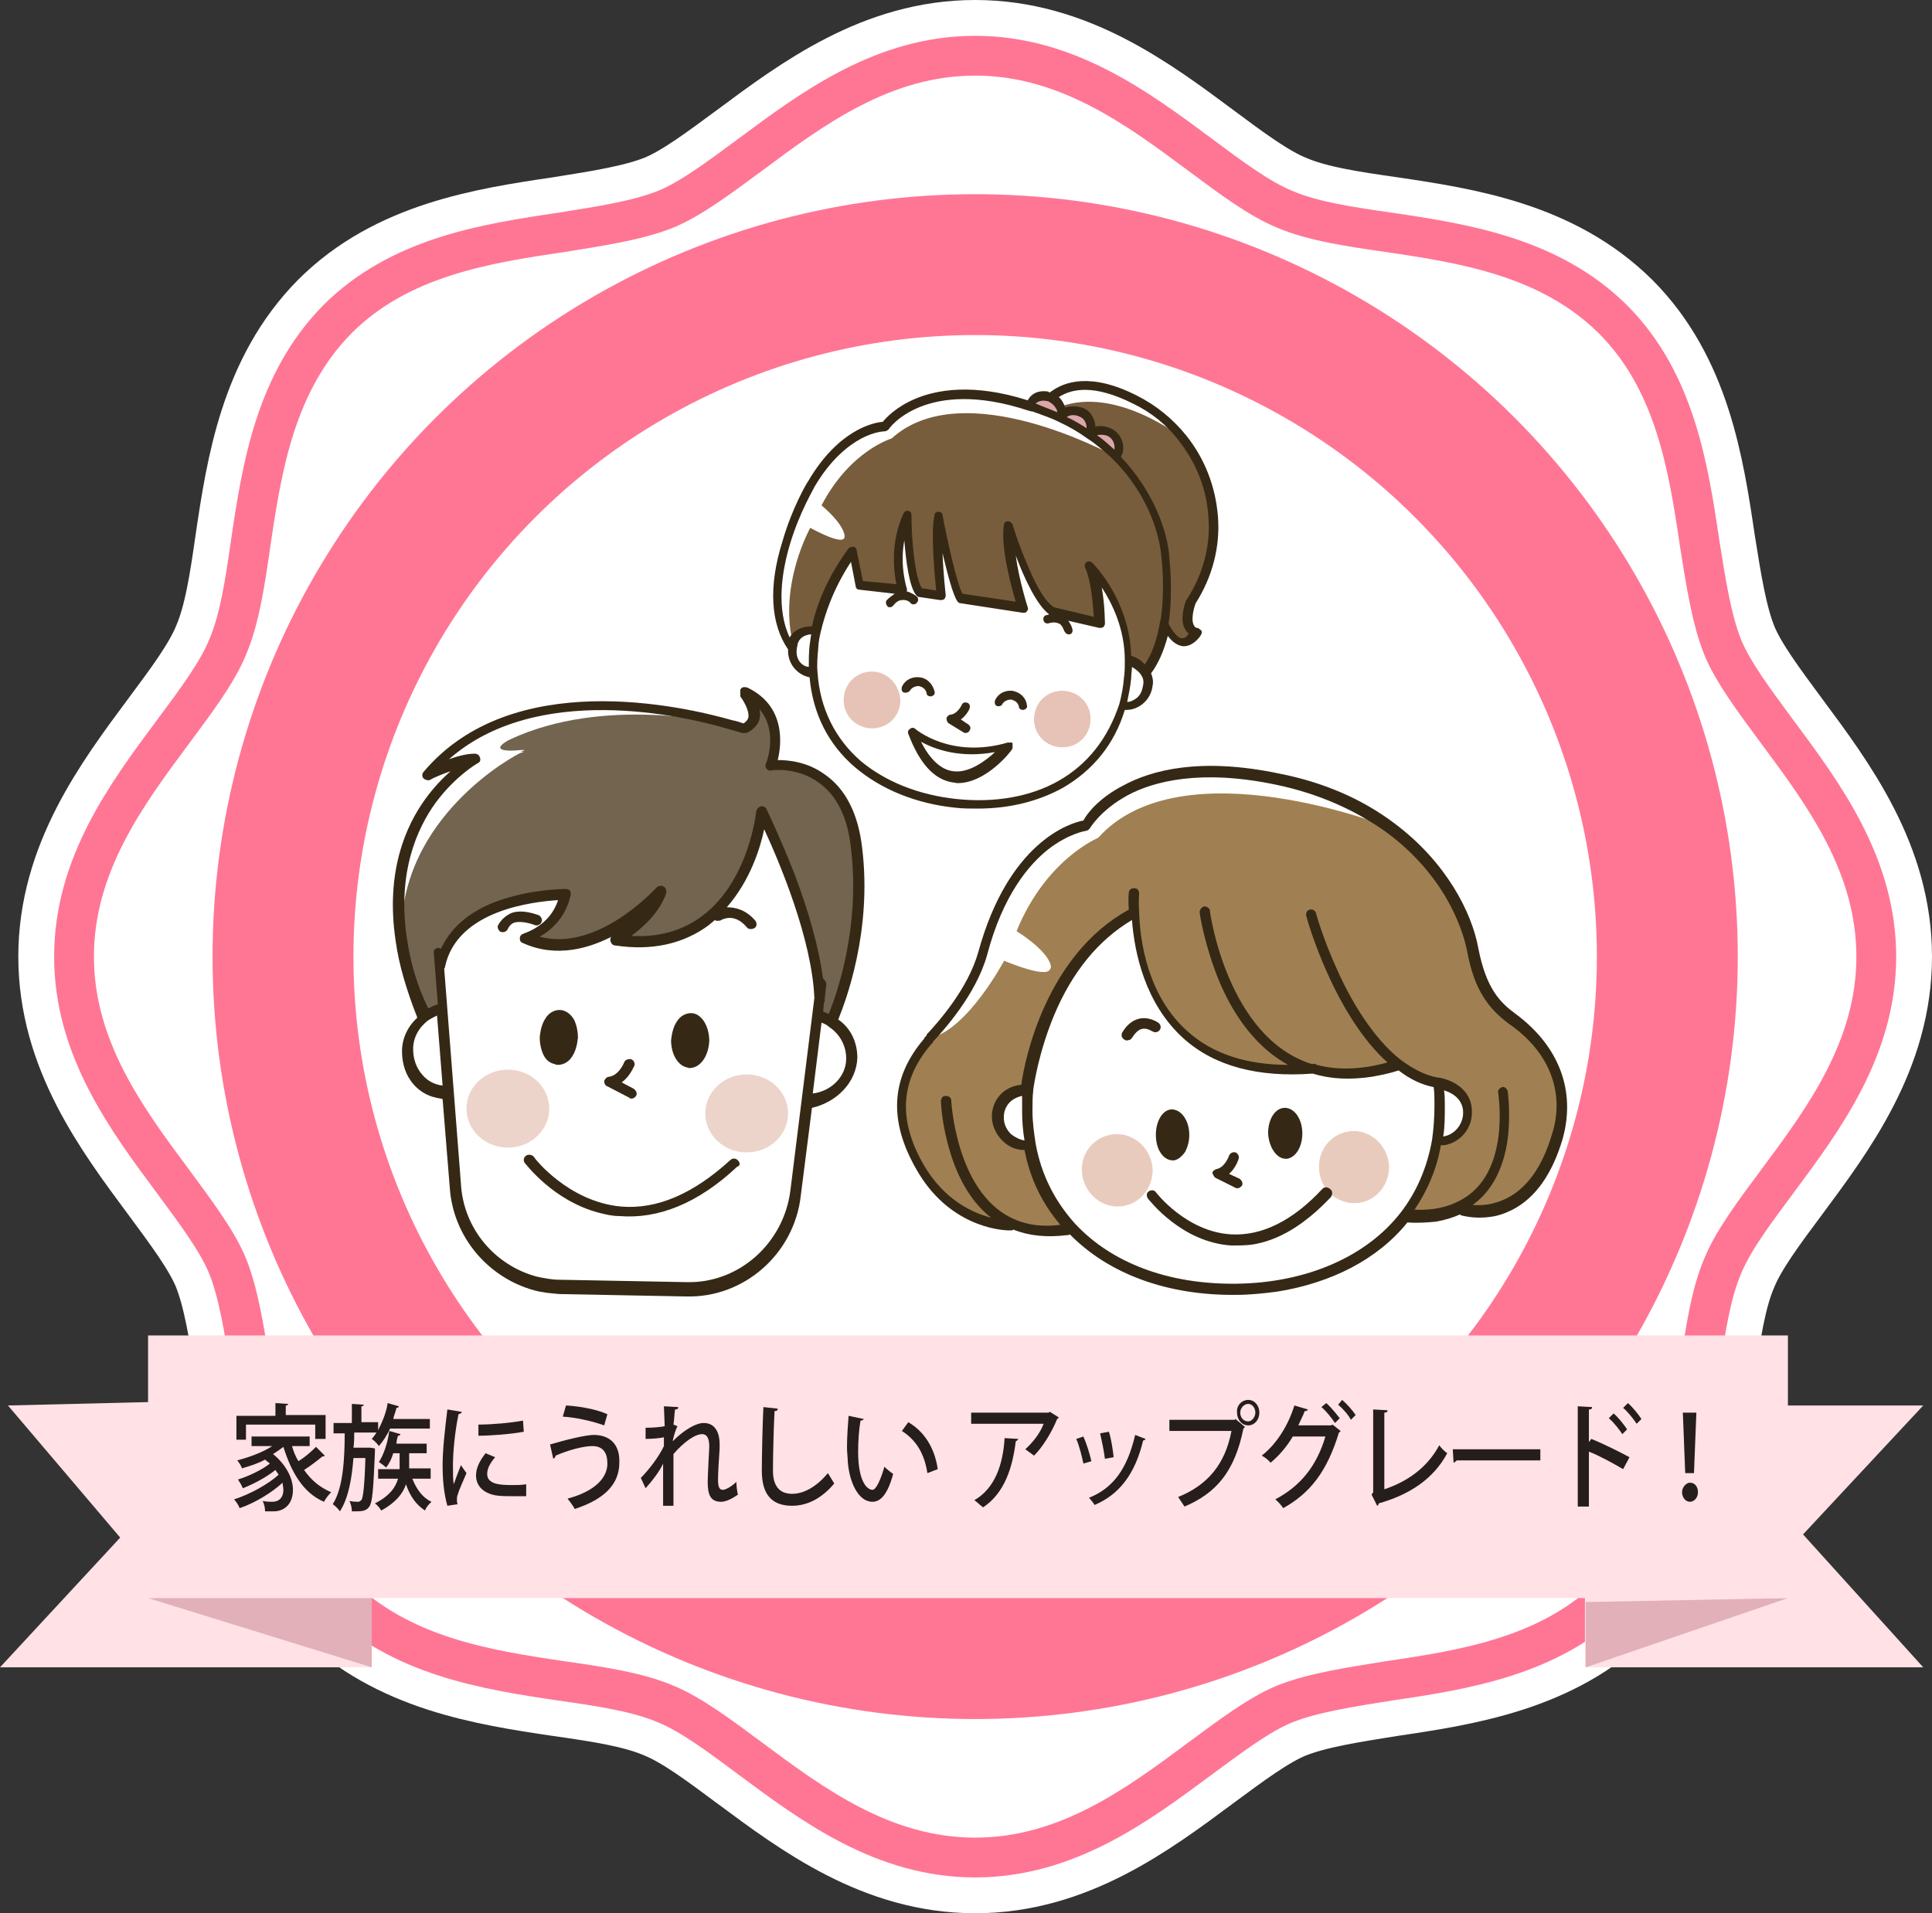 <?xml version="1.0" encoding="utf-8"?>
<!-- Generator: Adobe Illustrator 25.0.1, SVG Export Plug-In . SVG Version: 6.00 Build 0)  -->
<svg version="1.1" id="レイヤー_1" xmlns="http://www.w3.org/2000/svg" xmlns:xlink="http://www.w3.org/1999/xlink" x="0px"
	 y="0px" viewBox="0 0 242.7 240.4" style="enable-background:new 0 0 242.7 240.4;" xml:space="preserve">
<rect x="0" y="0" width="242.7" height="240.4" fill="#333333" stroke="none"/>
<style type="text/css">
	.st0{fill:none;stroke:#FFFFFF;stroke-width:14;}
	.st1{fill:#FFFFFF;stroke:#FF7694;stroke-width:5;}
	.st2{fill:#FF7694;}
	.st3{fill:#FFFFFF;}
	.st4{fill:#72644F;}
	.st5{fill:#ECD4CA;}
	.st6{fill:#352916;}
	.st7{fill:#E9CBBE;}
	.st8{fill:#A08052;}
	.st9{fill:#E7C3B7;}
	.st10{fill:#DCA7AC;}
	.st11{fill:#785D3C;}
	.st12{fill:#FFE1E6;}
	.st13{fill:#E2B0B8;}
	.st14{fill:#251E1C;}
</style>
<path class="st0" d="M122.5,233.4c-11.5,0-20.4-6.6-28.2-12.4c-3.9-2.9-7.5-5.6-10.7-6.9c-3.5-1.5-8.2-2.2-13.1-2.9
	c-9.5-1.4-20.2-3.1-28.1-10.9c-7.8-7.8-9.5-18.6-10.9-28.1c-0.8-5-1.5-9.6-2.9-13.1c-1.3-3.2-4.1-6.9-6.9-10.7
	c-5.8-7.8-12.4-16.7-12.4-28.2S15.9,99.8,21.7,92c2.9-3.9,5.6-7.5,6.9-10.7c1.5-3.5,2.2-8.2,2.9-13.1c1.4-9.5,3.1-20.2,10.9-28.1
	c7.8-7.8,18.6-9.5,28.1-10.9c5-0.8,9.6-1.5,13.1-2.9c3.2-1.3,6.9-4.1,10.7-6.9C102.1,13.6,111,7,122.5,7s20.4,6.6,28.2,12.4
	c3.9,2.9,7.5,5.6,10.7,6.9c3.5,1.5,8.2,2.2,13.1,2.9c9.5,1.4,20.2,3.1,28.1,10.9c7.8,7.8,9.5,18.6,10.9,28.1c0.8,5,1.5,9.6,2.9,13.1
	c1.3,3.2,4.1,6.9,6.9,10.7c5.8,7.8,12.4,16.7,12.4,28.2s-6.6,20.4-12.4,28.2c-2.9,3.9-5.6,7.5-6.9,10.7c-1.5,3.5-2.2,8.2-2.9,13.1
	c-1.4,9.5-3.1,20.2-10.9,28.1c-7.8,7.8-18.6,9.5-28.1,10.9c-5,0.8-9.6,1.5-13.1,2.9c-3.2,1.3-6.9,4.1-10.7,6.9
	C142.9,226.8,134,233.4,122.5,233.4L122.5,233.4z"/>
<path class="st1" d="M122.5,233.4c-11.5,0-20.4-6.6-28.2-12.4c-3.9-2.9-7.5-5.6-10.7-6.9c-3.5-1.5-8.2-2.2-13.1-2.9
	c-9.5-1.4-20.2-3.1-28.1-10.9c-7.8-7.8-9.5-18.6-10.9-28.1c-0.8-5-1.5-9.6-2.9-13.1c-1.3-3.2-4.1-6.9-6.9-10.7
	c-5.8-7.8-12.4-16.7-12.4-28.2S15.9,99.8,21.7,92c2.9-3.9,5.6-7.5,6.9-10.7c1.5-3.5,2.2-8.2,2.9-13.1c1.4-9.5,3.1-20.2,10.9-28.1
	c7.8-7.8,18.6-9.5,28.1-10.9c5-0.8,9.6-1.5,13.1-2.9c3.2-1.3,6.9-4.1,10.7-6.9C102.1,13.6,111,7,122.5,7s20.4,6.6,28.2,12.4
	c3.9,2.9,7.5,5.6,10.7,6.9c3.5,1.5,8.2,2.2,13.1,2.9c9.5,1.4,20.2,3.1,28.1,10.9c7.8,7.8,9.5,18.6,10.9,28.1c0.8,5,1.5,9.6,2.9,13.1
	c1.3,3.2,4.1,6.9,6.9,10.7c5.8,7.8,12.4,16.7,12.4,28.2s-6.6,20.4-12.4,28.2c-2.9,3.9-5.6,7.5-6.9,10.7c-1.5,3.5-2.2,8.2-2.9,13.1
	c-1.4,9.5-3.1,20.2-10.9,28.1c-7.8,7.8-18.6,9.5-28.1,10.9c-5,0.8-9.6,1.5-13.1,2.9c-3.2,1.3-6.9,4.1-10.7,6.9
	C142.9,226.8,134,233.4,122.5,233.4L122.5,233.4z"/>
<circle class="st2" cx="122.5" cy="120.2" r="95.8"/>
<circle class="st3" cx="122.5" cy="120.2" r="78.1"/>
<g>
	<g id="XMLID_6_">
		<g>
			<path class="st4" d="M102.9,125.6c-0.3-9.9-7.3-23.5-7.3-23.5s-1.8,18.4-18.3,16.1c0,0,4.5-2.5,5.7-6.1c-0.2,0.2-8.6,9.6-17,5.9
				c0,0,4.2-1.2,5-5.5c0,0-13.8-0.2-15.7,9h-0.2l0.4,5.4h-0.1c-0.7,0.2-1.4,0.5-2,0.9l-0.4-0.4c-1.4-3.5-2.2-6.6-2.7-9.4l0,0
				c-0.2-15.6,14.8-23.3,15.1-23.4c0.8-0.2,0.2-0.2-0.8-0.1c-3.3,0.2-1.4-1.2-0.5-1.6c11.8-5.5,26.5-2.1,27.5-1.8c0,0,0,0,0.1,0
				c1.1,0.3,1.7,0.5,1.7,0.5c2.7-1.2,0.2-4.5,0.1-4.6c5.8,2.8,3.2,9.3,3.2,9.3s9.3-1.5,10.8,10.4c1.4,11.7-3,21.5-3.2,21.8
				c-0.4-0.3-0.9-0.5-1.4-0.6h-0.4L102.9,125.6z"/>
			<path class="st3" d="M104.5,128.4c1.6,1,2.6,2.7,2.6,4.6c-0.1,2.9-2.6,5.2-5.6,5.2l0,0l1.3-10.4h0.4
				C103.6,127.9,104,128.1,104.5,128.4z"/>
			<path class="st3" d="M77.4,118.1c16.5,2.3,18.3-16.1,18.3-16.1s6.9,13.6,7.3,23.5l-0.3,2.1l-1.3,10.4l-1.5,11.6
				c-0.7,7-6.8,12.3-13.7,12.1l-15.9-0.3c-6.8-0.1-12.7-5.7-13.1-12.7L56.3,137l-0.8-10.4l-0.4-5.4h0.2c1.9-9.1,15.7-9,15.7-9
				c-0.8,4.3-5,5.5-5,5.5c8.4,3.7,16.8-5.7,17-5.9C81.9,115.6,77.4,118.1,77.4,118.1z M98.9,140c0.1-2.7-2.2-5-5.1-5
				c-2.9-0.1-5.2,2.1-5.3,4.8c-0.1,2.7,2.2,5,5.1,5C96.5,144.9,98.9,142.7,98.9,140z M88.5,130.7c0-1.5-0.7-2.8-1.7-2.8
				s-1.8,1.2-1.8,2.8c0,1.5,0.7,2.8,1.7,2.8C87.6,133.5,88.4,132.3,88.5,130.7z M71.9,130.4c0-1.5-0.7-2.8-1.7-2.8s-1.8,1.2-1.8,2.8
				c0,1.5,0.7,2.8,1.7,2.8S71.9,131.9,71.9,130.4z M69,139.4c0.1-2.7-2.2-5-5.1-5c-2.9-0.1-5.2,2.1-5.3,4.8s2.2,5,5.1,5
				C66.5,144.3,68.9,142.1,69,139.4z"/>
			<ellipse class="st5" cx="93.8" cy="139.9" rx="5.2" ry="4.9"/>
			<path class="st6" d="M86.8,127.9c1,0,1.7,1.3,1.7,2.8s-0.8,2.8-1.8,2.8s-1.7-1.3-1.7-2.8C85,129.1,85.8,127.9,86.8,127.9z"/>
			<path class="st6" d="M70.3,127.5c1,0,1.7,1.3,1.7,2.8s-0.8,2.8-1.8,2.8s-1.7-1.3-1.7-2.8C68.5,128.8,69.3,127.5,70.3,127.5z"/>
			<ellipse class="st5" cx="63.8" cy="139.3" rx="5.2" ry="4.9"/>
			<path class="st3" d="M56.3,137.1L56.3,137.1c-3.1-0.1-5.2-2.5-5.1-5.4c0-1.7,0.9-3.1,2.2-4.1c0.6-0.4,1.3-0.7,2-0.9h0.1
				L56.3,137.1z"/>
			<path class="st3" d="M91.7,90.9c-1-0.2-15.7-3.6-27.5,1.8c-0.9,0.4-2.8,1.8,0.5,1.6c1-0.1,1.6-0.1,0.8,0.1
				c-0.3,0.1-15.3,7.7-15.1,23.4l0,0c-2.4-16.4,9.2-22.5,9.2-22.5c-2.1,0-5.9,1.9-5.9,1.9C64.5,84.3,85.5,89.1,91.7,90.9z"/>
		</g>
		<g>
			<path class="st6" d="M107.7,132.9c0-1.9-0.8-3.7-2.4-4.8c0.9-2.2,4.3-11.1,3-21.6c-0.5-4.3-2.1-7.4-4.7-9.2
				c-2.2-1.6-4.6-1.8-5.9-1.8c0.5-2,1-6.8-3.8-9.1c-0.3-0.1-0.6-0.1-0.8,0.1l0,0l0,0c0,0,0,0.1-0.1,0.1l0,0v0.1l0,0v0.1l0,0v0.1
				c0,0,0,0,0,0.1c0,0,0,0,0,0.1c0,0,0,0,0,0.1c0,0,0,0,0,0.1c0,0,0,0,0,0.1c0,0,0,0,0,0.1l0,0c0.3,0.4,1.2,1.8,1,2.7
				c-0.1,0.3-0.3,0.5-0.6,0.7c-0.3-0.1-0.8-0.3-1.4-0.4l0,0l0,0c-6.3-1.8-27.7-6.7-38.8,6.5c-0.2,0.2-0.2,0.6,0,0.8
				c0.2,0.2,0.6,0.3,0.8,0.2c0.5-0.3,1.5-0.7,2.6-1.1c-0.9,0.8-2,1.9-3.1,3.4c-2.5,3.4-5.1,9.2-3.8,17.9c0.4,3,1.4,6.3,2.7,9.6
				c0,0,0,0,0,0.1c-1.2,1.1-1.9,2.6-1.9,4.2c0,1.6,0.5,3.1,1.5,4.2c0.7,0.8,1.7,1.4,2.7,1.6c0.3,0.1,0.6,0.1,0.9,0.2l0.9,11.1
				c0.4,6.2,4.8,11.3,10.5,12.9c1,0.3,2.1,0.4,3.3,0.5l15.9,0.3c7.3,0.2,13.6-5.4,14.4-12.7l1.4-11
				C105.1,138.5,107.6,136,107.7,132.9z M51.1,117.8c-1.2-8.2,1.3-13.7,3.6-16.9c2.5-3.4,5.3-5,5.3-5c0.3-0.1,0.4-0.4,0.3-0.7
				c-0.1-0.3-0.3-0.5-0.7-0.5c-0.9,0-2.1,0.3-3.2,0.7c11-9.7,29.4-5.5,35.1-3.8l0,0l0,0c1.1,0.3,1.7,0.5,1.7,0.5s0,0,0.1,0
				c0.2,0,0.3,0,0.5,0c0.8-0.4,1.4-1,1.6-1.7c0.1-0.4,0.1-0.9,0-1.3c2.4,2.8,0.9,6.7,0.8,6.9c-0.1,0.2,0,0.5,0.1,0.6
				c0.2,0.2,0.4,0.3,0.6,0.2c0,0,3.1-0.5,5.9,1.5c2.3,1.6,3.7,4.4,4.1,8.3c1.2,9.9-1.8,18.4-2.8,20.8c-0.2-0.1-0.5-0.2-0.7-0.3
				l0.1-1c0-0.1,0.1-0.2,0.1-0.3s0-0.1,0-0.2v-0.1l0.2-1.8c0-0.3-0.2-0.6-0.4-0.7c-0.5-3.7-1.7-8.2-3.6-13.2
				c-1.8-4.6-3.5-8.1-3.5-8.1c-0.1-0.3-0.4-0.4-0.7-0.4c-0.3,0.1-0.5,0.3-0.6,0.6c0,0.1-0.9,8.8-6.8,13.2c-2.4,1.8-5.4,2.7-8.9,2.5
				c1.5-1.1,3.6-3,4.4-5.4l0,0l0,0l0,0c0-0.1,0-0.1,0-0.2c0-0.4-0.3-0.7-0.7-0.7c-0.2,0-0.4,0.1-0.5,0.2l0,0l0,0
				c-0.5,0.5-7.5,8.1-14.7,6.2c1.4-0.8,3.3-2.4,3.9-5.3c0-0.2,0-0.4-0.1-0.5s-0.3-0.2-0.5-0.2c-0.1,0-3.6,0-7.3,1.1
				c-4.2,1.2-7,3.4-8.4,6.4c-0.1,0-0.2-0.1-0.3-0.1c-0.4,0-0.7,0.3-0.6,0.7l0.5,6.4c-0.4,0.1-0.8,0.3-1.2,0.5
				C52.3,123.7,51.5,120.6,51.1,117.8z M53.1,135.1c-0.8-0.9-1.2-2-1.2-3.3c0-1.4,0.7-2.7,1.9-3.6c0.3-0.2,0.7-0.4,1.1-0.6l0.7,8.8
				C54.6,136.3,53.7,135.8,53.1,135.1z M86.2,161.1l-15.9-0.3c-1,0-2-0.2-2.9-0.4c-5.2-1.4-9.2-6-9.5-11.7l-2.1-27
				c0.1-0.1,0.1-0.2,0.1-0.2c1.5-7.2,11.2-8.2,14.2-8.4c-1,3.2-4.1,4.1-4.3,4.2c-0.3,0.1-0.5,0.3-0.5,0.6c0,0.3,0.1,0.5,0.4,0.6
				c4.2,1.9,8.4,0.7,11.7-1.1c-0.2,0.1-0.4,0.2-0.4,0.2c-0.3,0.1-0.4,0.4-0.3,0.7c0.1,0.3,0.3,0.5,0.6,0.5c4.6,0.7,8.6-0.2,11.8-2.6
				c0.2-0.2,0.5-0.4,0.7-0.6c0.1,0.1,0.2,0.1,0.3,0.1c0.2,0,0.4,0,0.5-0.1c0.2-0.1,1.7-0.9,3.2,0.9c0.2,0.3,0.7,0.3,1,0.1
				c0.3-0.2,0.3-0.6,0.1-0.9c-1.2-1.4-2.5-1.7-3.6-1.7c2.9-3.3,4.2-7.4,4.7-9.8c1.9,4.1,6,13.8,6.3,21.2l-3,24.1
				C98.5,156.2,92.8,161.3,86.2,161.1z M102.1,137.4l1.1-8.9c0.3,0.1,0.5,0.2,0.8,0.4l0.1,0.1c1.4,0.9,2.2,2.4,2.2,4
				C106.3,135.2,104.5,137.1,102.1,137.4z"/>
			<path class="st6" d="M70.1,133.8c0.7,0,1.4-0.4,1.8-1.1c0.4-0.6,0.6-1.4,0.7-2.3c0-0.9-0.2-1.7-0.5-2.3c-0.4-0.7-1.1-1.2-1.8-1.2
				c-0.7,0-1.4,0.4-1.8,1.1c-0.4,0.6-0.6,1.4-0.7,2.3c0,0.9,0.2,1.7,0.5,2.3s0.8,1,1.4,1.1C69.8,133.8,70,133.8,70.1,133.8z
				 M69.2,130.3c0-0.6,0.2-1.2,0.4-1.6c0.2-0.3,0.4-0.5,0.6-0.5h0.1c0.2,0,0.4,0.2,0.5,0.5c0.3,0.4,0.4,1,0.4,1.7
				c0,0.6-0.2,1.2-0.4,1.6c-0.2,0.3-0.4,0.5-0.6,0.5s-0.4-0.2-0.6-0.5C69.3,131.6,69.1,130.9,69.2,130.3z"/>
			<path class="st6" d="M86.2,134.1c0.1,0,0.3,0.1,0.4,0.1c1.4,0,2.4-1.5,2.5-3.4c0-1.9-1-3.5-2.3-3.5c-0.7,0-1.4,0.4-1.8,1.1
				c-0.4,0.6-0.6,1.4-0.7,2.3C84.3,132.4,85.1,133.8,86.2,134.1z M86.1,129c0.2-0.3,0.4-0.5,0.6-0.5h0.1c0.4,0.1,0.9,0.9,0.9,2.1
				c0,1.3-0.7,2.1-1.1,2.1s-1-0.9-1-2.2C85.7,130,85.9,129.4,86.1,129z"/>
			<path class="st6" d="M67.1,116.2c0.3,0.2,0.8,0,0.9-0.3c0.2-0.3,0-0.7-0.3-0.9c-0.1,0-1.9-0.8-3.4-0.3c-0.7,0.3-1.3,0.8-1.7,1.5
				c-0.2,0.3,0,0.7,0.3,0.9H63c0.3,0.1,0.7-0.1,0.8-0.4c0.2-0.4,0.5-0.7,0.9-0.8C65.6,115.7,66.8,116.1,67.1,116.2z"/>
			<path class="st6" d="M76.3,136.5l2.7,1.4c0,0,0.1,0,0.1,0.1c0.3,0.1,0.6,0,0.8-0.3c0.2-0.3,0-0.7-0.3-0.9l-1.5-0.8
				c1.1-0.8,1.5-2,1.6-2.1c0.1-0.3-0.1-0.7-0.4-0.8c-0.4-0.1-0.8,0.1-0.9,0.4c0,0-0.6,1.6-1.9,1.8c-0.3,0-0.5,0.3-0.6,0.5
				C75.9,136.1,76,136.4,76.3,136.5z"/>
			<path class="st6" d="M92.7,145.8c-0.3-0.3-0.7-0.3-1,0c-4.6,4.2-9.2,6.2-13.7,5.8c-6.6-0.6-10.9-6.1-10.9-6.2
				c-0.2-0.3-0.7-0.4-1-0.2s-0.4,0.6-0.2,0.9c0.2,0.2,3.6,4.8,9.4,6.3c0.8,0.2,1.6,0.4,2.5,0.4c4.9,0.4,9.9-1.6,14.8-6.2
				C93,146.5,93,146.1,92.7,145.8z"/>
		</g>
	</g>
	<g id="XMLID_4_">
		<g>
			<path class="st3" d="M184.4,139.8c0,2-1.5,3.6-3.5,3.7l-0.4-0.1c0.2-1.4,0.3-2.9,0.3-4.5c0-0.9-0.1-1.8-0.2-2.7h0.1
				C182.8,136.5,184.4,137.8,184.4,139.8z"/>
			<path class="st7" d="M170,142.1c2.4,0,4.4,2,4.5,4.5c0,2.5-1.9,4.6-4.4,4.6c-2.4,0-4.4-2-4.5-4.5S167.6,142.1,170,142.1z"/>
			<path class="st3" d="M140.4,151.6c2.4,0,4.4-2.1,4.4-4.6s-2-4.5-4.5-4.5c-2.4,0-4.4,2.1-4.4,4.6S138,151.6,140.4,151.6z
				 M165.7,146.7c0,2.5,2,4.5,4.5,4.5c2.4,0,4.4-2.1,4.4-4.6s-2-4.5-4.5-4.5C167.6,142.1,165.6,144.2,165.7,146.7z M176.5,152.7
				c-4.6,5.9-12.4,9-21.2,9.2c-8.4,0.1-16-2.5-20.8-7.8c-2.5-2.8-4.3-6.2-5.1-10.3c-0.2-1.3-0.4-2.7-0.4-4.2c0-0.9,0-1.8,0.1-2.7
				c0,0,0,0,0-0.1c0.2-1.4,2.4-16.3,13.6-22.2l0,0c0.2,6,2.8,21.3,22.2,19.6l0,0c2.9,0.9,6.5,0.9,10.8-0.5l0,0
				c1.5,1.1,3.1,2,4.9,2.3c0.1,0.9,0.2,1.8,0.2,2.7c0,1.6-0.1,3.1-0.3,4.5C180,147,178.6,150.1,176.5,152.7z M163,142.3
				c0-1.4-0.7-2.6-1.5-2.5c-0.8,0-1.5,1.2-1.4,2.6c0,1.4,0.7,2.6,1.5,2.5C162.3,144.9,163,143.7,163,142.3z M148.8,142.5
				c0-1.4-0.7-2.6-1.5-2.5c-0.8,0-1.5,1.2-1.4,2.6c0,1.4,0.7,2.6,1.5,2.5C148.2,145.1,148.8,143.9,148.8,142.5z"/>
			<path class="st6" d="M161.5,139.8c0.8,0,1.5,1.1,1.5,2.5s-0.6,2.6-1.4,2.6c-0.8,0-1.5-1.1-1.5-2.5
				C160,141,160.6,139.8,161.5,139.8z"/>
			<path class="st6" d="M147.3,140c0.8,0,1.5,1.1,1.5,2.5s-0.6,2.6-1.4,2.6c-0.8,0-1.5-1.1-1.5-2.5C145.9,141.2,146.5,140,147.3,140
				z"/>
			<path class="st7" d="M144.8,147c0,2.5-1.9,4.6-4.4,4.6c-2.4,0-4.4-2-4.5-4.5s1.9-4.6,4.4-4.6C142.7,142.5,144.7,144.5,144.8,147z
				"/>
			<path class="st3" d="M129.1,137c-0.1,0.9-0.1,1.8-0.1,2.7c0,1.5,0.2,2.8,0.4,4.2l-0.3,0.1c-2,0-3.6-1.6-3.6-3.6s1.5-3.3,3.5-3.4
				H129.1L129.1,137z"/>
			<path class="st8" d="M183.6,151.6c-1.8,0.9-4.1,1.4-7.1,1.1c2-2.6,3.4-5.7,4-9.4l0.4,0.1c1.9,0,3.5-1.7,3.5-3.7s-1.7-3.2-3.6-3.6
				h-0.1c-1.8-0.4-3.4-1.2-4.9-2.3l0,0c-4.3,1.4-7.8,1.4-10.8,0.5l0,0c-19.5,1.6-22-13.6-22.2-19.6l0,0
				c-11.2,5.9-13.5,20.8-13.6,22.2h-0.1c-2,0-3.5,1.4-3.5,3.4s1.6,3.6,3.6,3.6l0.3-0.1c0.7,4.1,2.5,7.6,5.1,10.3l-0.2,0.2
				c-3,0.5-5.4,0.2-7.4-0.8l-0.2,0.3c-1.1,0-7.3-0.6-11.1-7.4c-2.7-4.8-3.7-10.2,1-15.7c0.1-0.1,0.2-0.2,0.3-0.4
				c4.6-1,9.2-9.7,9.2-9.7s6.2,2.6,5.8,0.7c-0.5-2-4.3-4.3-4.3-4.3c3.7-9.1,10.3-11.8,10.3-11.8c10.6-11.8,36.8-1.3,36.8-1.3
				c6.8,5.1,9.7,11.6,10.3,15.3c1,5.1,2.8,7.1,5,8.7c5.2,3.9,7.3,9.2,5.7,14.7c-3.5,12-11.9,9.2-11.9,9.2L183.6,151.6z"/>
			<path class="st3" d="M174.7,104c0,0-26.2-10.5-36.8,1.3c0,0-6.6,2.7-10.3,11.8c0,0,3.9,2.4,4.3,4.3c0.5,2-5.8-0.7-5.8-0.7
				s-4.6,8.7-9.2,9.7c1.3-1.4,5.3-5.7,6.7-10.7c4-15.1,12.9-16.1,12.9-16.1s5.2-9.8,24.1-5.8C166.5,99.1,171.1,101.3,174.7,104z"/>
		</g>
		<g>
			<path class="st6" d="M190.4,127.4c-1.9-1.4-3.7-3.1-4.7-8.3c-0.8-4.4-4-10.8-10.6-15.7c-4-3-8.8-5.1-14.4-6.2
				c-10-2.1-16.1-0.4-19.6,1.5c-3.1,1.6-4.6,3.6-5,4.4c-1.7,0.3-9.4,2.7-13.2,16.5c-1.3,4.7-5.2,9-6.5,10.4v0.1
				c-0.2,0.2-0.3,0.3-0.3,0.4c-4.2,4.9-4.5,10.3-1,16.4c4,7.1,10.4,7.7,11.7,7.7c0.1,0,0.2,0,0.2,0c0.1,0,0.2,0,0.3-0.1
				c2,0.8,4.2,1,6.7,0.7c0.1,0,0.3,0,0.4-0.1l0,0c4.9,5,12.3,7.7,20.9,7.6c1.8,0,3.5-0.2,5.1-0.4c6.9-1.1,12.7-4.1,16.4-8.7
				c1.3,0.1,2.5,0,3.6-0.1c1.1-0.2,2.1-0.5,3-0.9c0,0,0.1,0,0.1,0.1c0.1,0,1.6,0.5,3.7,0.2c0.9-0.1,1.8-0.4,2.8-0.9
				c2.9-1.5,5-4.5,6.3-8.9C198,137,195.8,131.4,190.4,127.4z M155.3,161.3c-8.5,0.1-15.7-2.6-20.3-7.6c-2.5-2.8-4.2-6.1-4.9-10
				c-0.2-1.3-0.4-2.7-0.4-4.1c0-0.9,0-1.8,0.1-2.6c0,0,0,0,0-0.1l0,0c0.1-0.7,0.7-4.7,2.6-9.3c2.3-5.5,5.6-9.5,9.8-12
				c0.3,4,1.6,10.5,6.5,14.9c3.9,3.5,9.4,4.9,16.2,4.4c2.3,0.7,4.7,0.8,7.4,0.4c1.1-0.2,2.2-0.4,3.4-0.8c1.4,1.1,2.9,1.8,4.4,2.1
				c0.1,0.7,0.1,1.5,0.1,2.2c0,1.5-0.1,3-0.3,4.4c-0.6,3.4-1.9,6.5-3.9,9.1C171.7,157.9,164.1,161.2,155.3,161.3z M128.4,139.7
				c0,1.2,0.1,2.4,0.3,3.6c-0.6-0.1-1.2-0.4-1.7-0.8c-0.6-0.6-0.9-1.3-0.9-2.1c0-1.4,0.9-2.4,2.3-2.7
				C128.4,138.3,128.4,139,128.4,139.7z M183.8,139.8c0,1.5-1.1,2.8-2.5,3c0.2-1.2,0.2-2.5,0.2-3.9c0-0.6,0-1.3-0.1-1.9
				C182.7,137.4,183.8,138.3,183.8,139.8z M195,142.4c-1.2,4.1-3.1,6.8-5.6,8.1c-1.7,0.9-3.3,1-4.4,0.9c2.4-1.7,3.9-4.6,4.4-8.3
				c0.4-3.2,0-5.9,0-6c-0.1-0.3-0.4-0.6-0.7-0.5l0,0c-0.3,0.1-0.6,0.4-0.5,0.7c0,0.1,1.7,10.3-4.9,13.6c-1.5,0.8-3.4,1.2-5.6,1.1
				c1.6-2.4,2.8-5.1,3.3-8.1c0.1,0,0.3,0,0.4,0c2-0.3,3.6-2.1,3.5-4.3c0-2.1-1.6-3.7-4.1-4.2h-0.1h-0.1c-1.6-0.3-3.1-1.1-4.6-2.2
				c-3.6-2.8-6.4-7.7-8-11.3c-1.8-3.9-2.7-7.2-2.7-7.2c-0.1-0.3-0.4-0.5-0.8-0.4c-0.3,0.1-0.5,0.4-0.4,0.8
				c0.1,0.5,3.5,12.4,10.2,18.4c-3.3,0.9-6.2,1-8.9,0.3c-0.1-0.1-0.3-0.2-0.5-0.1h-0.1c-10.6-3.3-12.8-19-12.8-19.2
				c0-0.4-0.4-0.6-0.7-0.6s-0.6,0.4-0.6,0.7c0,0.2,0.6,4.2,2.5,8.8c2.1,4.9,5,8.4,8.6,10.4c-5.2,0-9.5-1.4-12.6-4.2
				c-5-4.4-6-11.3-6.1-15c-0.1-1.4,0-2.3,0-2.3c0-0.4-0.2-0.7-0.6-0.7c-0.4,0-0.7,0.2-0.7,0.6c0,0-0.1,0.8,0,2.1
				c-10.4,5.7-13.1,18.9-13.5,22c-2.2,0.2-3.7,1.9-3.7,4c0,1.1,0.5,2.2,1.3,3s1.7,1.2,2.8,1.2c0.7,3.6,2.2,6.7,4.5,9.4
				c-2.3,0.3-4.4,0-6.2-0.9c-6.9-3.4-7.5-14.6-7.5-14.7c0-0.4-0.3-0.6-0.7-0.6c-0.4,0-0.6,0.3-0.6,0.7c0,0.1,0.1,3,1.2,6.5
				c1.1,3.6,2.9,6.4,5.1,8.1c-2.3-0.6-5.9-2.2-8.5-6.7c-3.2-5.6-2.9-10.5,0.9-15c0.1-0.1,0.2-0.2,0.3-0.3v-0.1
				c1.3-1.4,5.4-5.9,6.8-10.9c2-7.6,5.3-11.4,7.7-13.3c2.6-2,4.7-2.3,4.7-2.3c0.2,0,0.4-0.2,0.5-0.3c0,0,1.3-2.3,4.8-4.2
				c3.2-1.7,9.1-3.3,18.6-1.3c5.3,1.1,10,3.2,13.9,6c8.1,6,9.8,13.4,10.1,14.9c0.9,5,2.8,7.3,5.2,9.1
				C194.6,132.1,196.6,137.2,195,142.4z"/>
			<path class="st6" d="M145.2,142.6c0,0.8,0.2,1.6,0.5,2.1c0.4,0.7,1,1.1,1.6,1.1c0.1,0,0.1,0,0.2,0c0.5-0.1,1-0.5,1.4-1.1
				c0.3-0.6,0.5-1.3,0.5-2.1c0-1.8-1-3.2-2.2-3.2C146.1,139.4,145.2,140.8,145.2,142.6z M148.2,142.5c0,0.6-0.1,1.1-0.3,1.5
				c-0.1,0.3-0.3,0.4-0.5,0.4c-0.1,0-0.3-0.2-0.5-0.4c-0.2-0.4-0.4-0.9-0.4-1.5c0-1.1,0.4-1.9,0.8-1.9l0,0
				C147.7,140.6,148.2,141.4,148.2,142.5z"/>
			<path class="st6" d="M161.5,145.6c0.1,0,0.1,0,0.2,0c1.1-0.2,1.9-1.5,1.9-3.2c0-1.8-1-3.2-2.2-3.2s-2.1,1.4-2.1,3.2
				C159.4,144.2,160.4,145.6,161.5,145.6z M160.7,142.4c0-1.1,0.4-1.9,0.8-1.9l0,0c0.3,0,0.8,0.8,0.9,1.9c0,1.2-0.5,1.9-0.8,1.9
				C161.2,144.3,160.7,143.5,160.7,142.4z"/>
			<path class="st6" d="M141.7,130.7c0.2,0,0.4-0.1,0.5-0.3c0.4-0.6,0.8-1,1.2-1.1c0.7-0.2,1.3,0.3,1.4,0.3c0.3,0.2,0.7,0.1,0.9-0.2
				s0.1-0.7-0.2-0.9c0,0-1.1-0.8-2.4-0.5c-0.8,0.2-1.5,0.7-2.1,1.7c-0.2,0.3-0.1,0.7,0.2,0.9C141.4,130.7,141.5,130.8,141.7,130.7z"
				/>
			<path class="st6" d="M152.7,148l2.4,1.2c0.1,0.1,0.3,0.1,0.4,0.1c0.2,0,0.4-0.2,0.5-0.3c0.2-0.3,0-0.7-0.3-0.9l-1.3-0.6
				c0.9-0.8,1.2-1.9,1.2-1.9c0.1-0.3-0.1-0.7-0.4-0.8c-0.3-0.1-0.7,0.1-0.8,0.4c0,0-0.5,1.5-1.6,1.7c-0.3,0.1-0.5,0.3-0.5,0.5
				C152.4,147.6,152.5,147.9,152.7,148z"/>
			<path class="st6" d="M166.1,149.4c-3.7,4-7.6,5.9-11.4,5.7c-5.7-0.3-9.5-5.3-9.5-5.3c-0.2-0.3-0.6-0.3-0.9-0.1
				c-0.3,0.2-0.3,0.6-0.1,0.9c0.2,0.2,4.2,5.5,10.5,5.9c0.8,0,1.6,0,2.5-0.1c3.4-0.5,6.7-2.5,10-6c0.2-0.3,0.2-0.7,0-0.9
				C166.8,149.1,166.4,149.1,166.1,149.4z"/>
		</g>
	</g>
	<g id="XMLID_11_">
		<g>
			<path class="st3" d="M144.2,86.1c-0.2,1.6-1.5,2.7-3,2.6l-0.3-0.1c0.3-1.1,0.5-2.3,0.6-3.5c0.1-0.7,0.1-1.4,0.1-2.1h0.1
				c0.9,0.3,1.7,0.8,2.1,1.6C144.1,85.1,144.2,85.6,144.2,86.1z"/>
			<path class="st9" d="M137,90.7c-0.2,2-1.9,3.4-3.9,3.2c-2-0.2-3.4-1.9-3.2-3.9s1.9-3.4,3.9-3.2C135.8,87,137.2,88.7,137,90.7z"/>
			<path class="st3" d="M142.6,50.2c2.4,1.2,4.4,2.9,6,4.9c-0.2-0.1-8.4-6.5-15.4-4c-0.2-0.5-0.6-1-1.2-1.2l0,0v-0.1
				C133.6,48.6,136.8,47.4,142.6,50.2z"/>
			<path class="st10" d="M139.9,57.2L139.9,57.2c-0.9-0.9-1.9-1.7-3.1-2.5v-0.1c0.5-0.6,1.3-0.7,2.1-0.5c1.1,0.3,1.7,1.5,1.4,2.6
				C140.2,56.9,140.1,57.1,139.9,57.2L139.9,57.2C140.1,57.3,140,57.3,139.9,57.2z"/>
			<path class="st11" d="M139.9,57.2L139.9,57.2c0.1,0.1,0.1,0.1,0.2,0.2c4.6,4.5,6.1,9.8,6.3,12.6c0,0,0.5,4.2-0.1,8.4
				c-0.4,2.3-1.1,4.6-2.4,6.2c-0.4-0.8-1.2-1.3-2.1-1.6h-0.1l0,0c0-7-4.8-11.7-4.8-11.7c1.1,2.4,1.2,7.1,1.2,7.1l-5.8-1.4
				c-2.6-1.1-5.6-10.8-5.6-10.8c-0.5,3.4,1.7,10.2,1.7,10.2l-7.8-1.2c-1-1.4-2.7-10.3-2.7-10.3c-0.6,2.4,0.2,10,0.2,10l-2.7-0.4
				c-1.5-1.7-1.5-9.7-1.5-9.7c-2.2,4.6-0.7,9.3-0.7,9.3l-5.4-0.6l-0.8-4.3c-3,4.1-4.2,7.9-4.7,10h-0.2c-1.4,0-2.3,0.4-2.7,1.5h-0.1
				c-1.8-7.4,2.1-14.6,2.1-14.6s4.5,2.6,4.3,1s-2.9-3.8-2.9-3.8c3.6-6.8,8.8-8.4,8.8-8.4C120.9,46.8,139.6,57,139.9,57.2z"/>
			<path class="st11" d="M137,54c0.2-1.1-0.6-2.2-1.8-2.4c-0.8-0.1-1.5,0-1.9,0.6l0,0c0.1-0.4,0-0.7-0.1-1.1c7-2.6,15.2,3.8,15.4,4
				l0,0c4.5,5.7,5.4,13.8,1.1,20.5c0,0-1.3,3.5,0.7,3.8c0,0-2,3.4-4-1c0.6-4.2,0.1-8.4,0.1-8.4c-0.2-2.9-1.7-8.1-6.3-12.6l0,0
				c0.1-0.2,0.2-0.4,0.3-0.6c0.3-1.1-0.3-2.3-1.4-2.6c-0.8-0.2-1.6-0.2-2.1,0.5v0.1c0,0,0,0-0.1,0C136.9,54.5,137,54.2,137,54z"/>
			<path class="st3" d="M126.6,93.5c-7.6,2.2-12.1-1.8-12.1-1.8C118.9,103.4,126.5,93.7,126.6,93.5z M132.3,77l5.8,1.4
				c0,0,0-4.7-1.2-7.1c0,0,4.8,4.7,4.8,11.7l0,0c0,0.7,0,1.4-0.1,2.1c-0.1,1.2-0.3,2.4-0.6,3.5c-2.5,9.1-11.1,13.3-20.8,12.4
				c-9.8-1-17.4-6.8-18-16.4c-0.1-1.1,0-2.2,0.1-3.3c0,0,0-0.7,0.3-2c0.5-2.2,1.7-5.9,4.7-10l0.8,4.3l5.4,0.6c0,0-1.5-4.7,0.7-9.3
				c0,0,0,7.9,1.5,9.7l2.7,0.4c0,0-0.8-7.6-0.2-10c0,0,1.6,8.9,2.7,10.3l7.8,1.2c0,0-2.2-6.8-1.7-10.2
				C126.8,66.2,129.8,75.9,132.3,77z M133.1,93.9c2,0.2,3.7-1.2,3.9-3.2s-1.2-3.7-3.2-3.9c-2-0.2-3.7,1.2-3.9,3.2
				C129.7,92,131.1,93.7,133.1,93.9z M109.1,91.5c2,0.2,3.7-1.2,3.9-3.2c0.2-2-1.2-3.7-3.2-3.9c-2-0.2-3.7,1.2-3.9,3.2
				S107.2,91.3,109.1,91.5z"/>
			<path class="st10" d="M133.3,52.2c0,0.1,0,0-0.1,0.2l-0.1,0.2c-1-0.5-2.2-1-3.4-1.4c-0.2-0.1-0.3-0.1-0.5-0.2v-0.1
				c0.3-0.9,1.2-1.3,2.2-1.1c0.2,0,0.3,0.1,0.5,0.1l0,0c0.5,0.2,1,0.7,1.2,1.2C133.3,51.5,133.4,51.8,133.3,52.2L133.3,52.2z"/>
			<path class="st10" d="M133.3,52.4c0-0.1,0,0,0.1-0.2c0.4-0.6,1.2-0.7,1.9-0.6c1.1,0.2,1.9,1.2,1.8,2.4c0,0.2-0.1,0.5-0.2,0.6
				c-1.1-0.8-2.3-1.5-3.6-2.1V52.4z"/>
			<path class="st3" d="M114.5,91.7c0,0,4.6,4,12.1,1.8C126.5,93.7,118.9,103.4,114.5,91.7z"/>
			<path class="st9" d="M113.1,88.3c-0.2,2-1.9,3.4-3.9,3.2c-2-0.2-3.4-1.9-3.2-3.9c0.2-2,1.9-3.4,3.9-3.2
				C111.8,84.6,113.2,86.4,113.1,88.3z"/>
			<path class="st3" d="M101.9,84.6c-1.5-0.1-2.6-1.5-2.4-3.1c0-0.3,0.1-0.5,0.1-0.7c0.4-1.1,1.3-1.6,2.7-1.5h0.2
				c-0.3,1.2-0.3,2-0.3,2c-0.1,1.1-0.1,2.2-0.1,3.3L101.9,84.6z"/>
			<path class="st3" d="M99.6,80.8L99.6,80.8c0,0.2,0,0.5-0.1,0.7c-5.3-7.7,2.3-20.5,2.3-20.5c4.2-7.3,9.2-7.3,9.2-7.3
				s4.7-7.1,18.3-2.6c0.2,0.1,0.3,0.1,0.5,0.2c1.2,0.4,2.3,0.9,3.4,1.4c1.3,0.6,2.6,1.3,3.6,2.1c0,0,0,0,0.1,0
				c1.1,0.8,2.2,1.6,3.1,2.5c-0.4-0.2-19-10.4-28-2.2c0,0-5.2,1.5-8.8,8.4c0,0,2.7,2.2,2.9,3.8c0.2,1.6-4.3-1-4.3-1
				S97.8,73.4,99.6,80.8z"/>
		</g>
		<g>
			<path class="st6" d="M119.2,90.9L121,92c0.1,0.1,0.2,0.1,0.3,0.1c0.2,0,0.4-0.1,0.5-0.3c0.2-0.3,0.1-0.6-0.2-0.8l-0.9-0.6
				c0.7-0.5,1.1-1.3,1.1-1.4c0.1-0.3,0-0.6-0.3-0.7s-0.6,0-0.7,0.3c0,0-0.5,1.1-1.4,1.2c-0.2,0-0.4,0.2-0.5,0.4
				C118.9,90.5,119,90.8,119.2,90.9z"/>
			<path class="st6" d="M114.3,86.8c0.2-0.4,0.7-0.6,1.1-0.6c0.5,0.1,0.9,0.4,1,0.9c0,0.3,0.3,0.4,0.5,0.4h0.1
				c0.3-0.1,0.5-0.3,0.4-0.6c-0.2-0.9-0.9-1.7-1.9-1.8c-0.9-0.1-1.8,0.3-2.2,1.2c-0.1,0.3,0,0.6,0.2,0.7
				C113.8,87.1,114.1,87,114.3,86.8z"/>
			<path class="st6" d="M127.2,86.8c-0.9-0.1-1.8,0.3-2.2,1.2c-0.1,0.3,0,0.6,0.2,0.7c0.3,0.1,0.6,0,0.7-0.2
				c0.2-0.4,0.7-0.6,1.1-0.6c0.5,0.1,0.9,0.4,1,0.9c0,0.3,0.3,0.4,0.5,0.4h0.1c0.3-0.1,0.5-0.3,0.4-0.6
				C128.9,87.7,128.2,87,127.2,86.8z"/>
			<path class="st6" d="M127.2,93.5L127.2,93.5c0-0.1,0-0.2-0.1-0.2l0,0l0,0l0,0l0,0l0,0l0,0l0,0c0,0,0,0-0.1,0l0,0h-0.1
				c0,0,0,0-0.1,0l0,0c0,0,0,0-0.1,0l0,0c0,0,0,0-0.1,0l0,0l0,0c-7.2,2.1-11.6-1.7-11.6-1.7c-0.2-0.2-0.5-0.2-0.7,0
				c-0.2,0.1-0.3,0.4-0.2,0.6c1.4,3.7,3.2,5.7,5.5,6.1c0.2,0,0.5,0.1,0.7,0.1c3.6,0,6.7-4,6.8-4.2l0,0c0-0.1,0.1-0.1,0.1-0.2l0,0
				C127.2,93.6,127.2,93.6,127.2,93.5L127.2,93.5L127.2,93.5z M119.7,96.9c-1.5-0.2-2.9-1.5-4-3.7c1.8,1,5,2.1,9.3,1.3
				C123.8,95.6,121.7,97.2,119.7,96.9z"/>
			<path class="st6" d="M150.4,78.9c-0.2,0-0.3-0.1-0.4-0.3c-0.4-0.6-0.1-2,0.2-2.8c2.1-3.3,3.1-7.1,2.8-10.9
				c-0.3-3.7-1.6-7.2-4-10.2l0,0l0,0c-1.7-2.1-3.8-3.8-6.2-5c-5.7-2.9-9.1-1.8-10.9-0.4c-0.1,0-0.2,0-0.2-0.1
				c-1.2-0.2-2.1,0.2-2.6,1.1c-6.9-2.2-11.5-1.3-14.1-0.2c-2.4,1-3.7,2.4-4.1,2.9c-1.2,0.1-5.6,1-9.4,7.5c-0.1,0.1-2,3.3-3.2,7.5
				c-1.8,5.7-1.5,10.4,0.7,13.6c-0.1,1.7,1.1,3.2,2.7,3.5c0.4,4.5,2.3,8.4,5.7,11.3c3.3,2.8,7.7,4.6,12.7,5.1
				c0.9,0.1,1.8,0.1,2.7,0.1c4,0,7.6-0.9,10.7-2.6c3.8-2.2,6.5-5.5,7.8-9.8c0.1,0,0.1,0,0.2,0c0.8,0,1.5-0.3,2.1-0.8
				c0.7-0.6,1.1-1.4,1.2-2.3c0.1-0.5,0-1-0.2-1.5c0.9-1.2,1.6-2.8,2.1-4.7c0.6,0.8,1.2,1.2,1.9,1.3h0.1c1.3,0,2.2-1.4,2.2-1.5
				c0.1-0.2,0.1-0.3,0-0.5C150.7,79.1,150.6,78.9,150.4,78.9z M131.5,50.4c0.1,0,0.2,0,0.3,0.1l0,0c0.4,0.2,0.7,0.5,0.9,0.9
				c0.1,0.1,0.1,0.3,0.1,0.4c-0.9-0.4-1.8-0.7-2.7-1.1C130.5,50.3,131.2,50.3,131.5,50.4z M140,56.5c-0.7-0.6-1.4-1.3-2.2-1.8
				c0.3-0.1,0.7-0.1,1.1,0C139.7,54.9,140.1,55.7,140,56.5z M136.5,53.8c-0.8-0.5-1.6-1-2.5-1.4c0.3-0.2,0.7-0.3,1.2-0.2
				c0.4,0.1,0.8,0.3,1,0.6S136.5,53.4,136.5,53.8z M99.2,68.5c1.2-4.1,3.1-7.2,3.1-7.3c2.1-3.6,4.4-5.3,5.9-6.1
				c1.7-0.9,2.9-0.9,2.9-0.9c0.2,0,0.3-0.1,0.5-0.2c0-0.1,4.6-6.7,17.6-2.4c0.1,0,0.3,0.1,0.4,0.1h0.1c1.1,0.4,2.3,0.8,3.3,1.3
				c1.3,0.6,2.5,1.3,3.6,2.1l0,0l0,0l0,0c1.1,0.7,2.1,1.6,3,2.4l0,0l0,0c0.1,0.1,0.1,0.1,0.2,0.2c5.4,5.4,6,11.2,6.1,12.3l0,0
				c0,0,0.5,4-0.1,7.9c-0.1,0.1-0.1,0.3-0.1,0.4c-0.4,2.2-1,3.9-1.9,5.2c-0.4-0.5-1-0.9-1.7-1.1c-0.2-7-4.7-11.5-4.9-11.7
				s-0.5-0.2-0.7-0.1c-0.2,0.2-0.3,0.4-0.2,0.7c0.8,1.7,1,4.8,1.1,6.2l-5-1.2c-0.5-0.3-1.7-1.3-3.4-5.5c-1.1-2.5-1.8-4.9-1.8-4.9
				c-0.1-0.2-0.3-0.4-0.6-0.4c-0.3,0-0.5,0.2-0.5,0.5c-0.4,2.8,0.9,7.6,1.5,9.6l-6.7-1c-0.7-1.3-1.9-6.7-2.5-9.9
				c0-0.3-0.3-0.4-0.5-0.4c-0.3,0-0.5,0.2-0.5,0.4c-0.5,2,0,7.5,0.2,9.5l-1.8-0.3c-0.9-1.4-1.3-6.3-1.3-9.2c0-0.3-0.2-0.5-0.4-0.5
				c-0.2-0.1-0.5,0.1-0.6,0.3c-1.7,3.7-1.2,7.4-0.9,8.9l-4.2-0.4l-0.8-3.9c0-0.2-0.2-0.4-0.4-0.4c-0.2,0-0.4,0-0.6,0.2
				c-2.8,3.8-4.1,7.4-4.6,9.8c-1.3,0-2.3,0.5-2.8,1.4C97.5,76.5,98.2,71.9,99.2,68.5z M100.1,81.5c0-0.2,0.1-0.4,0.1-0.6
				c0.1-0.3,0.4-1.1,1.7-1.2c-0.1,0.8-0.2,1.3-0.2,1.4c-0.1,0.9-0.1,1.9-0.1,2.7C100.6,83.7,99.9,82.7,100.1,81.5z M133,98.1
				c-3.5,2-8,2.8-12.8,2.3s-9-2.2-12.1-4.8c-3.2-2.8-5.1-6.6-5.4-11.1c-0.1-1,0-2.1,0.1-3.2l0,0c0,0,0-0.7,0.3-1.9
				c0.5-2.1,1.5-5.3,3.8-8.8l0.6,3.1c0,0.2,0.2,0.4,0.5,0.4l4.4,0.5c-0.3,0.2-0.7,0.5-1,0.8c-0.2,0.2-0.1,0.6,0.1,0.8
				c0.1,0.1,0.2,0.1,0.3,0.1c0.2,0,0.3-0.1,0.4-0.2c0.3-0.4,0.7-0.7,1.1-0.7c0.6-0.1,1.1,0.3,1.1,0.4c0.2,0.2,0.6,0.2,0.8-0.1
				c0.2-0.2,0.2-0.6-0.1-0.8c0,0-0.5-0.4-1.2-0.6c0-0.1,0.1-0.2,0-0.4c0,0-0.9-2.8-0.3-6c0.2,2.5,0.6,5.8,1.5,6.9
				c0.1,0.1,0.2,0.2,0.3,0.2l2.7,0.4c0.2,0,0.3,0,0.5-0.1c0.1-0.1,0.2-0.3,0.2-0.5c0,0-0.3-2.7-0.4-5.3c0.6,2.5,1.3,5.3,1.9,6.1
				c0.1,0.1,0.2,0.2,0.4,0.2l7.8,1.2c0.2,0,0.4,0,0.5-0.2c0.1-0.1,0.2-0.3,0.1-0.5c0,0-1.1-3.4-1.5-6.5c1,2.7,2.6,6.2,4.2,7.4
				c-0.3,0.1-0.4,0.1-0.4,0.1c-0.3,0.1-0.4,0.4-0.3,0.7c0.1,0.3,0.4,0.4,0.7,0.3c0,0,0.6-0.2,1.1,0c0.4,0.1,0.6,0.5,0.8,1
				c0.1,0.2,0.3,0.4,0.5,0.4c0.1,0,0.1,0,0.2,0c0.3-0.1,0.4-0.4,0.3-0.7c-0.1-0.4-0.3-0.7-0.5-1l3.9,0.9c0.2,0,0.3,0,0.5-0.1
				c0.1-0.1,0.2-0.3,0.2-0.4s0-2.4-0.4-4.6c1.3,2,2.9,5.2,2.9,9.2l0,0l0,0c0,0.7,0,1.4-0.1,2.1c-0.1,1.2-0.3,2.3-0.6,3.4
				C139.2,92.7,136.7,96,133,98.1z M143.6,86.1c-0.1,0.6-0.3,1.2-0.8,1.6c-0.4,0.3-0.8,0.5-1.2,0.5c0.2-1,0.4-1.9,0.5-3
				c0-0.5,0.1-1,0.1-1.4c0.5,0.3,1,0.7,1.2,1.1C143.6,85.2,143.7,85.6,143.6,86.1z M148.5,80.2c-0.5,0-1.1-0.7-1.7-1.8
				c0.6-4.1,0.1-8,0.1-8.3c-0.2-3.3-2-8.4-6.1-12.7c0.1-0.1,0.1-0.3,0.2-0.4c0.4-1.4-0.4-2.9-1.8-3.3c-0.6-0.2-1.1-0.2-1.6-0.1
				c0-0.5-0.2-1-0.5-1.5c-0.4-0.6-1-0.9-1.7-1s-1.2,0-1.6,0.1c0-0.1-0.1-0.2-0.1-0.3c-0.2-0.4-0.4-0.8-0.7-1
				c1.7-1.1,4.5-1.6,9.3,0.8c2.3,1.1,4.3,2.7,5.8,4.7l0,0c2.2,2.8,3.5,6.1,3.7,9.6c0.3,3.6-0.7,7.2-2.7,10.3c0,0,0,0.1-0.1,0.1
				c-0.1,0.3-0.9,2.5-0.1,3.7c0.1,0.2,0.3,0.4,0.4,0.5C149.2,79.9,148.9,80.2,148.5,80.2z"/>
		</g>
	</g>
</g>
<g>
	<polygon class="st12" points="1,176.6 15.1,193.2 0,209.5 46.7,209.5 46.2,175.5 	"/>
	<polygon class="st12" points="199.1,176.6 241.6,176.6 226.5,192.8 241.6,209.5 199.1,209.5 	"/>
	<polygon class="st13" points="18.6,200.8 46.7,209.5 46.7,200 	"/>
	<polygon class="st13" points="199.2,201.3 199.2,209.5 224.6,200.8 	"/>
	<rect x="18.6" y="167.8" class="st12" width="206" height="33"/>
</g>
<g>
	<path class="st14" d="M36.6,181.4c0.2,0.8,0.5,1.6,0.9,2.2c0.8-0.5,1.6-1.2,2.2-1.8l1.1,1.1c0,0-0.1,0.1-0.2,0.1h-0.1
		c-0.6,0.5-1.5,1.2-2.3,1.7c0.9,1.3,2,2.2,3.4,2.8c-0.3,0.3-0.7,0.8-0.9,1.2c-2.6-1.1-4.1-3.7-5.1-6.9c-0.4,0.3-0.8,0.6-1.3,0.9
		c1.7,1.4,2.5,3.1,2.5,4.5c0,1.8-1.1,2.7-2.4,2.7c-0.3,0-0.7,0-1.1,0c0-0.4-0.1-0.9-0.3-1.3c0.5,0.1,0.9,0.1,1.2,0.1
		c1,0,1.4-0.7,1.4-1.5c0-0.3-0.1-0.6-0.1-0.9c-1.4,1.3-3.6,2.6-5.4,3.2c-0.1-0.3-0.4-0.8-0.7-1.1c1.9-0.6,4.3-1.9,5.6-3.1
		c-0.1-0.2-0.3-0.4-0.4-0.6c-1.1,0.9-2.8,1.8-4.1,2.3c-0.1-0.3-0.4-0.8-0.6-1.1c1.3-0.4,3-1.2,4-2c-0.2-0.2-0.4-0.3-0.6-0.5
		c-0.9,0.5-1.9,0.8-2.9,1.1c-0.1-0.3-0.4-0.8-0.6-1c1.5-0.4,3.2-1,4.4-1.8h-2.6v-1.2h7.3v1.2h-2.3V181.4z M30.9,179.1v1.8h-1.2v-3
		h4.9v-1.6l1.6,0.1c0,0.1-0.1,0.2-0.3,0.2v1.2h5v3h-1.3V179h-8.7V179.1z"/>
	<path class="st14" d="M46.5,181.9l0.6,0.1c0,0.1,0,0.3,0,0.4c-0.2,4.7-0.3,6.3-0.7,6.9c-0.3,0.4-0.6,0.6-1.6,0.6
		c-0.2,0-0.4,0-0.6,0c0-0.4-0.1-0.9-0.3-1.3c0.5,0.1,0.9,0.1,1.1,0.1c0.2,0,0.2-0.1,0.4-0.2c0.2-0.3,0.4-1.7,0.5-5.3h-1.5
		c-0.2,2.5-0.6,5-1.7,6.7c-0.2-0.3-0.6-0.7-0.9-0.9c1.3-2,1.5-5.7,1.5-8.9h-1.4v-1.3h2.3v-2.4l1.5,0.1c0,0.1-0.1,0.2-0.3,0.2v2h2.1
		v1c0.5-1,1-2.1,1.2-3.4l1.4,0.4c0,0.1-0.1,0.2-0.3,0.2c-0.1,0.5-0.3,0.9-0.4,1.4H54v1.2h-5c-0.4,0.9-0.9,1.6-1.4,2.2
		c-0.2-0.3-0.6-0.7-0.9-0.9c0.2-0.2,0.4-0.5,0.6-0.8h-2.8c0,0.6,0,1.3-0.1,1.9h1.7H46.5z M54.1,185.8h-2.3c0.5,1.3,1.3,2.4,2.4,2.9
		c-0.3,0.3-0.7,0.7-0.8,1.1c-1.1-0.7-1.9-1.8-2.4-3.3c-0.4,1.2-1.3,2.3-3.1,3.3c-0.2-0.3-0.5-0.7-0.8-0.9c1.8-0.9,2.6-2,2.9-3.1
		h-2.5v-1.2h2.7c0-0.2,0-0.4,0-0.6v-1.4h-0.8c-0.2,0.7-0.5,1.3-0.9,1.8c-0.2-0.2-0.6-0.5-0.9-0.7c0.6-0.9,1.1-2.4,1.3-3.9l1.4,0.4
		c0,0.1-0.1,0.2-0.3,0.2c-0.1,0.3-0.2,0.7-0.2,1h3.8v1.2h-2.2v1.4c0,0.2,0,0.4,0,0.5h2.7C54.1,184.5,54.1,185.8,54.1,185.8z"/>
	<path class="st14" d="M58,177.4c0,0.2-0.2,0.2-0.4,0.3c-0.5,2.4-0.7,5-0.7,6.4c0,1,0,1.9,0.1,2.4c0.2-0.6,0.7-1.9,0.9-2.4l0.7,1
		c-0.5,1.2-0.9,2-1.1,2.7c-0.1,0.2-0.1,0.5-0.1,0.7s0,0.3,0.1,0.5l-1.3,0.2c-0.4-1.4-0.6-3.1-0.6-5.1c0-1.9,0.3-4.6,0.6-7L58,177.4z
		 M66.1,188c-0.5,0-0.9,0-1.4,0c-0.9,0-1.8,0-2.4-0.1c-1.7-0.3-2.5-1.3-2.5-2.5c0-1,0.5-1.9,1.2-2.8l1.2,0.5c-0.6,0.7-1,1.4-1,2.1
		c0,1.3,1.6,1.4,3.1,1.4c0.6,0,1.2,0,1.8-0.1V188z M60.1,179c1.6,0,4-0.2,5.6-0.5l0.1,1.4c-1.6,0.3-4.2,0.5-5.7,0.5L60.1,179z"/>
	<path class="st14" d="M69.1,181.5c2-0.6,4.5-1.2,5.5-1.2c1.9,0,3.3,1.1,3.2,3.5c0,2.7-1.9,4.6-5.6,5.8c-0.2-0.4-0.6-0.9-0.9-1.3
		c3.4-0.9,5-2.6,5-4.4c0-1.3-0.5-2.2-1.9-2.2c-1.1,0-3,0.5-4.6,1.2c0,0.1-0.1,0.3-0.3,0.4L69.1,181.5z M71.1,176.6
		c1.8,0.1,3.9,0.5,5.2,1.1l-0.4,1.4c-1.4-0.5-3.5-1-5.2-1.1L71.1,176.6z"/>
	<path class="st14" d="M83.4,176.7l1.8,0.1c0,0.2-0.1,0.3-0.4,0.3c-0.1,0.6-0.1,1.4-0.2,1.9l0.5,0.2c-0.3,0.6-0.5,1.4-0.6,1.9
		c1.4-1.4,2.9-2.3,3.9-2.3c1.3,0,2,1,2,2.7c0,0.2,0,0.4,0,0.5c-0.1,1.5-0.2,3-0.2,3.9c0,0.8,0.1,1.3,0.6,1.3c0.4,0,1.2-0.5,1.7-1
		c0,0.4,0.1,1.3,0.2,1.6c-0.7,0.5-1.5,0.9-2.1,0.9c-1.3,0-1.7-0.8-1.7-2.5c0-0.7,0.2-4.4,0.2-4.4c0-1.1-0.3-1.6-0.9-1.6
		c-0.9,0-2.3,1-3.6,2.5c0,3,0,5.6,0,6.5h-1.3v-5.3c-0.4,0.9-1.3,2.1-2.2,3.1l-0.6-1.3c1-1,2.3-2.7,2.9-4c0-0.4,0-0.7,0-1.1
		c-0.5,0.1-1.4,0.2-2.3,0.2v-1.4c1,0,2-0.1,2.4-0.2L83.4,176.7z"/>
	<path class="st14" d="M97.7,177c0,0.2-0.1,0.3-0.4,0.3c-0.1,1.8-0.2,5.4-0.2,7.5c0,2,0.9,2.9,2.4,2.9c1.4,0,3-0.8,4.5-2.6
		c0.2,0.3,0.6,1,0.8,1.3c-1.6,1.9-3.4,2.8-5.3,2.8c-2.7,0-3.8-1.6-3.8-4.4c0-1.9,0.1-6.2,0.2-8L97.7,177z"/>
	<path class="st14" d="M108.5,178.3c0,0.1-0.2,0.2-0.4,0.2c-0.2,1.1-0.3,2.6-0.3,3.9c0,3.9,1.2,4.8,1.8,4.8c0.5,0,1.1-1.5,1.5-2.9
		c0.3,0.3,0.8,0.7,1.1,0.9c-0.7,2.6-1.6,3.5-2.6,3.5c-1.8,0-2.9-2.5-3.1-5c0-0.5-0.1-1.2-0.1-1.8c0-1.3,0.1-2.7,0.2-4L108.5,178.3z
		 M116.5,185.1c-0.4-2.6-1.5-4.2-3.2-5.3l0.8-1.1c1.9,1.1,3.3,3.1,3.7,5.9L116.5,185.1z"/>
	<path class="st14" d="M133,178.1c0,0.1-0.1,0.1-0.2,0.2c-0.7,1.7-1.8,3.5-2.9,4.6c-0.3-0.2-0.8-0.6-1.1-0.8c1-0.9,1.9-2.1,2.3-3.2
		H122v-1.4h9.7l0.2-0.1L133,178.1z M127.9,180.8c0,0.1-0.1,0.2-0.3,0.3c-0.4,3.3-1.4,6.5-4.1,8.3c-0.3-0.2-0.8-0.7-1.1-0.9
		c2.6-1.5,3.6-4.5,3.8-7.8L127.9,180.8z"/>
	<path class="st14" d="M136.1,180.5c0.4,0.9,0.8,2.2,1,3.1l-1,0.3c-0.2-0.9-0.5-2.2-0.9-3.1L136.1,180.5z M143.9,180.8
		c0,0.1-0.2,0.2-0.3,0.2c-1,4.2-3,6.8-6.1,8.1c-0.1-0.2-0.5-0.7-0.7-0.9c3-1.2,4.8-3.6,5.8-7.9L143.9,180.8z M139.3,179.9
		c0.3,0.9,0.5,2.3,0.6,3.2l-1.1,0.2c-0.1-0.9-0.4-2.3-0.6-3.2L139.3,179.9z"/>
	<path class="st14" d="M146.8,178.4h8.3l0.1-0.1l1.2,1c-0.1,0.1-0.1,0.1-0.2,0.2c-1.1,5.4-3.4,8.1-7.4,9.8c-0.2-0.3-0.6-0.9-0.8-1.2
		c3.7-1.5,5.9-4.1,6.7-8.3h-7.8v-1.4H146.8z M156.8,175.9c0.8,0,1.4,0.7,1.4,1.6c0,0.9-0.6,1.6-1.4,1.6c-0.8,0-1.4-0.7-1.4-1.6
		C155.3,176.6,156,175.9,156.8,175.9z M157.7,177.5c0-0.6-0.4-1.1-0.9-1.1s-1,0.5-1,1.1s0.4,1.1,1,1.1
		C157.3,178.6,157.7,178,157.7,177.5z"/>
	<path class="st14" d="M168.4,179.8c0,0.1-0.2,0.2-0.2,0.2c-1.5,4.9-3.6,7.6-7,9.5c-0.2-0.3-0.6-0.8-1-1.1c3.2-1.7,5.2-4.2,6.3-7.9
		h-4.1c-0.7,1.2-1.7,2.4-2.8,3.3c-0.2-0.3-0.7-0.7-1.1-0.9c1.8-1.4,3.3-3.7,4.1-6.3l1.7,0.5c-0.1,0.2-0.2,0.2-0.4,0.2
		c-0.2,0.6-0.6,1.3-0.8,1.8h4.1l0.2-0.1L168.4,179.8z M166.6,176.3c0.6,0.5,1.3,1.4,1.7,1.9l-0.6,0.6c-0.4-0.6-1.1-1.5-1.7-2
		L166.6,176.3z M168.6,175.9c0.6,0.5,1.3,1.3,1.7,1.9l-0.6,0.6c-0.3-0.6-1-1.4-1.6-1.9L168.6,175.9z"/>
	<path class="st14" d="M173.7,187.2c3.1-1,5.6-2.8,7.1-5.6c0.2,0.3,0.7,0.8,1,1c-1.7,3.2-4.7,5.2-8.6,6.3c0,0.1-0.1,0.3-0.2,0.3
		l-0.7-1.4l0.2-0.3v-10.4l1.8,0.1c0,0.2-0.1,0.3-0.4,0.3v9.7H173.7z"/>
	<path class="st14" d="M182.5,182.1h11v1.4H183c-0.1,0.1-0.2,0.2-0.4,0.3L182.5,182.1z"/>
	<path class="st14" d="M203.9,184.6c-1.2-0.7-3-1.7-4.3-2.2v6.9h-1.4v-12.6l1.8,0.1c0,0.2-0.1,0.3-0.4,0.3v4.1l0.3-0.4
		c1.5,0.6,3.5,1.6,4.8,2.3L203.9,184.6z M202.7,177.6c0.6,0.5,1.3,1.4,1.7,2l-0.6,0.6c-0.4-0.6-1.1-1.5-1.7-2L202.7,177.6z
		 M204.5,176.3c0.6,0.5,1.3,1.4,1.7,2l-0.6,0.6c-0.4-0.6-1.1-1.5-1.7-2L204.5,176.3z"/>
	<path class="st14" d="M211.3,187.5c0-0.6,0.5-1.2,1-1.2c0.6,0,1,0.5,1,1.2s-0.5,1.2-1,1.2C211.7,188.7,211.3,188.1,211.3,187.5z
		 M211.7,185.1l-0.3-7.6h1.7l-0.3,7.6H211.7z"/>
</g>
</svg>
